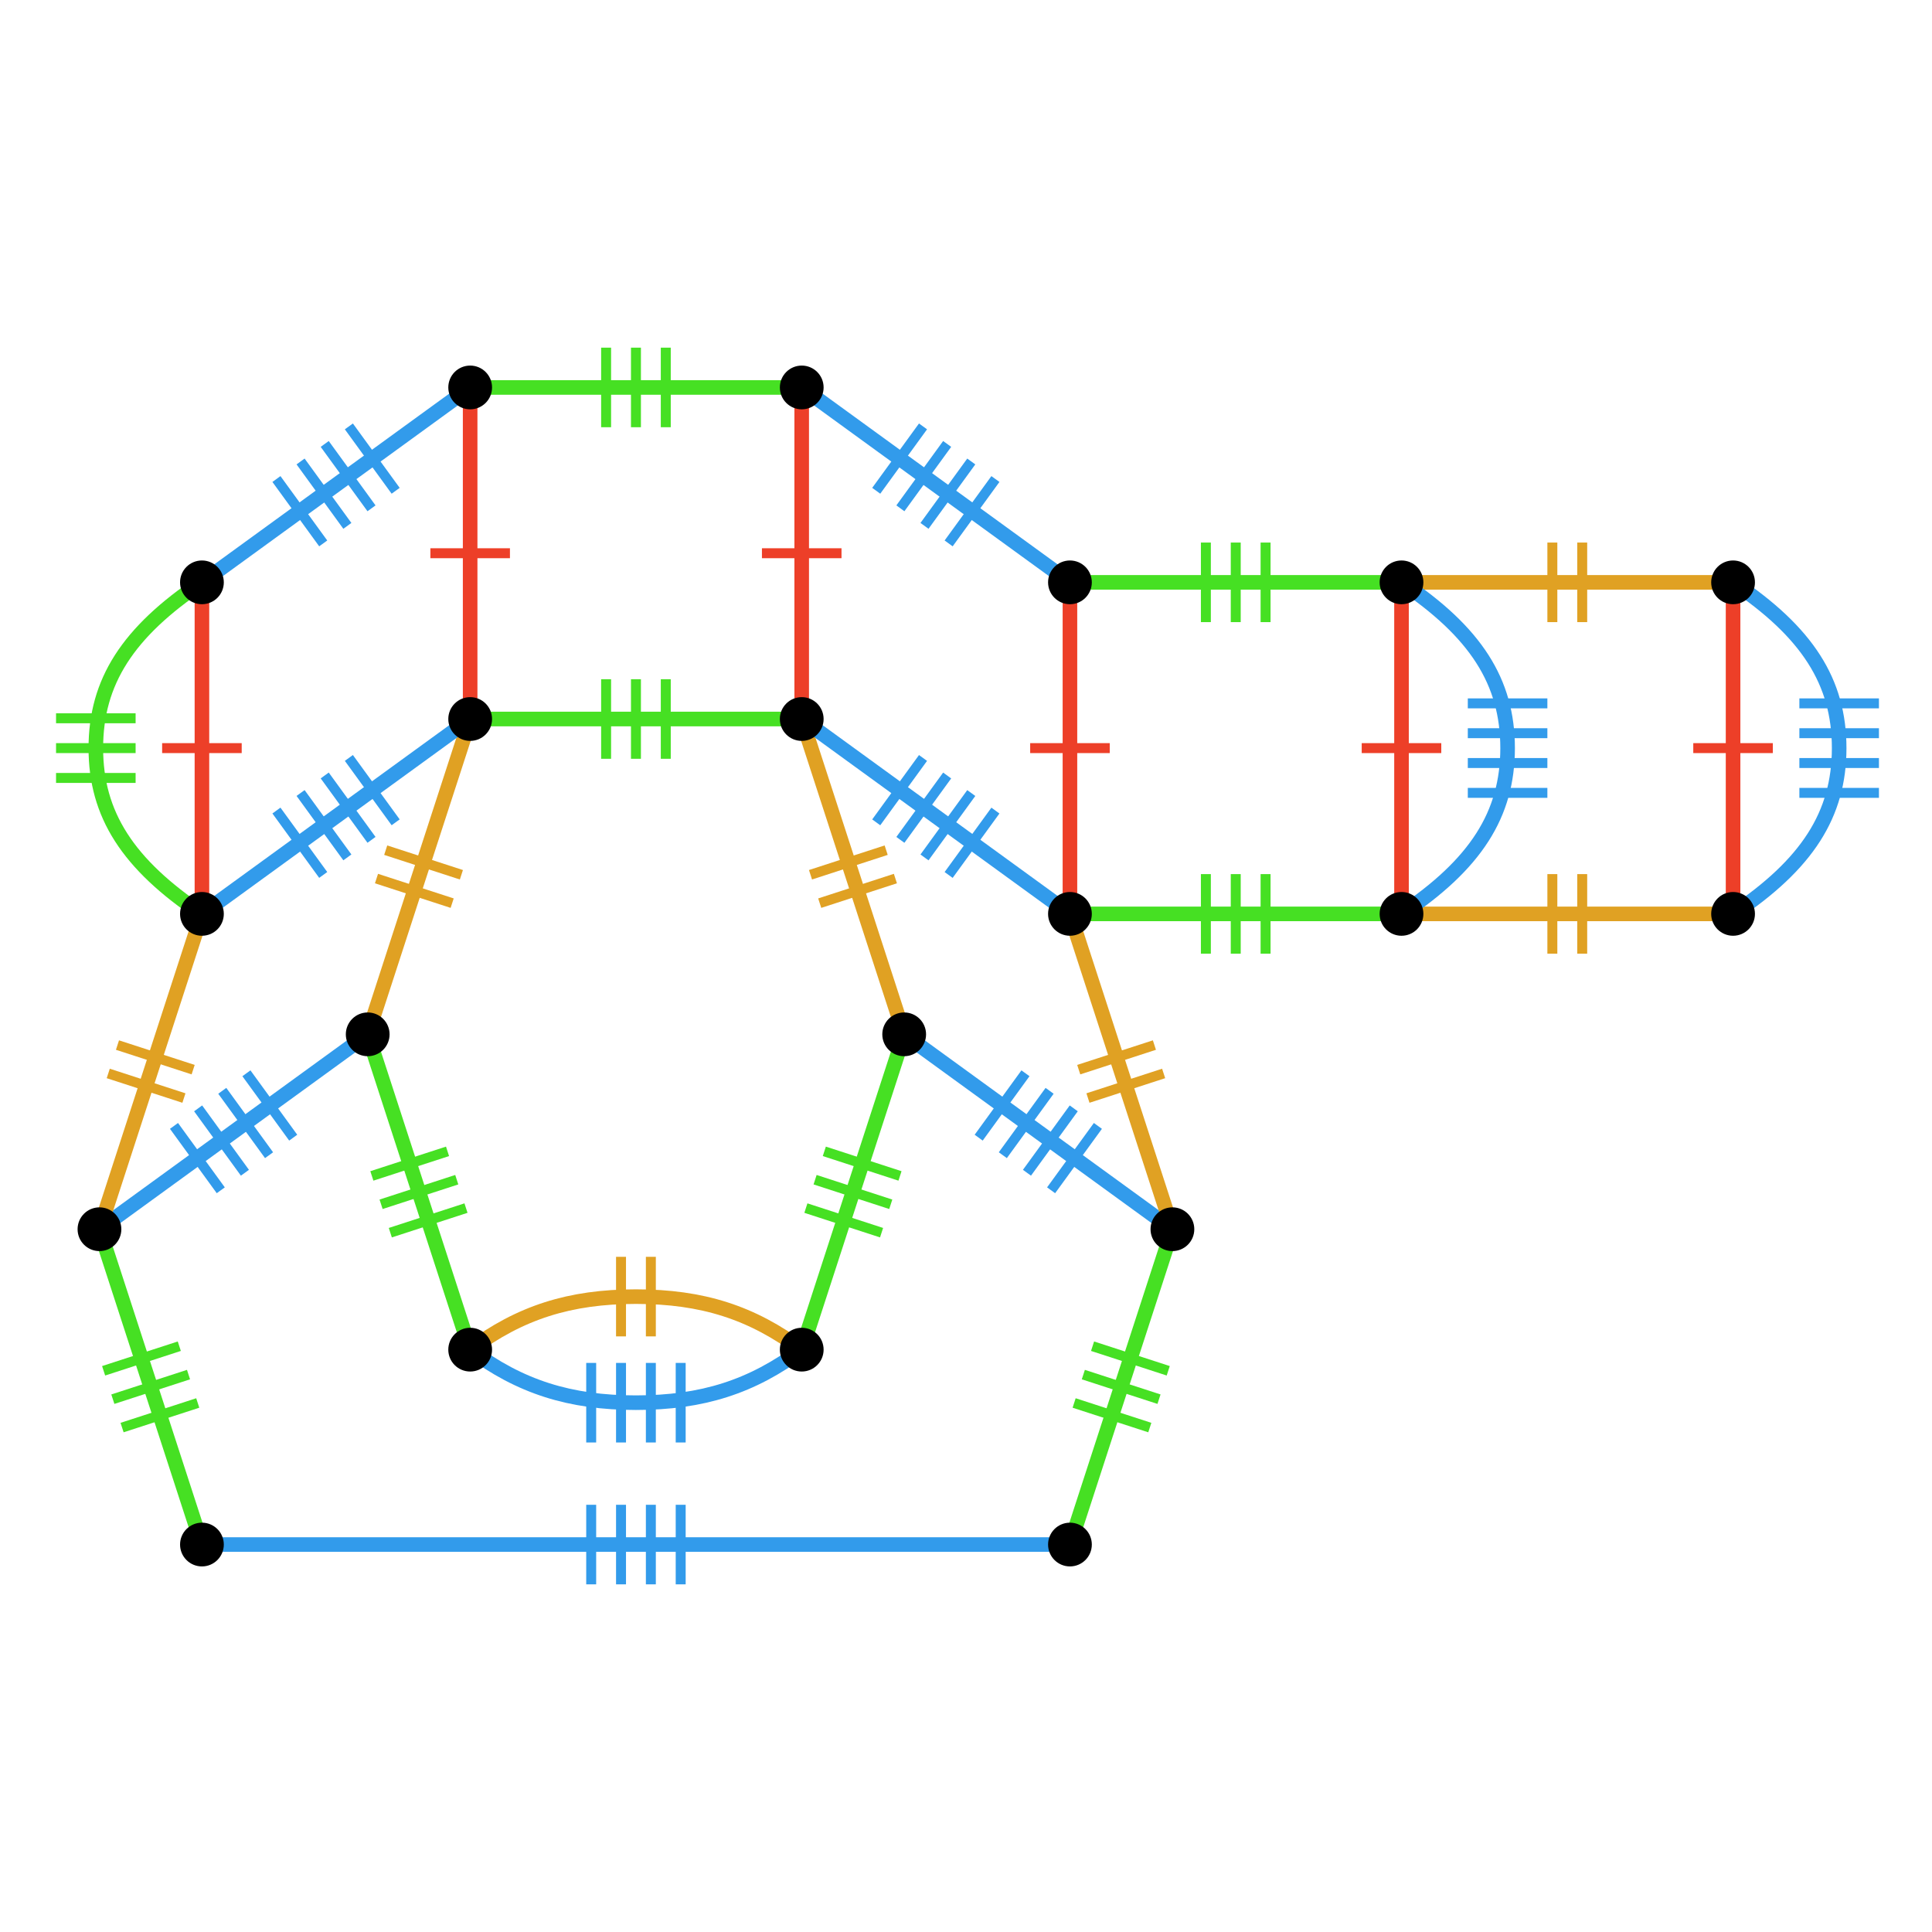 <?xml version="1.0" encoding="UTF-8"?>
<svg xmlns="http://www.w3.org/2000/svg" xmlns:xlink="http://www.w3.org/1999/xlink" width="256pt" height="256pt" viewBox="0 0 256 256" version="1.1">
<g id="surface1448">
<path style="fill:none;stroke-width:1.318;stroke-linecap:butt;stroke-linejoin:miter;stroke:rgb(27.451%,87.843%,13.725%);stroke-opacity:1;stroke-miterlimit:10;" d="M 154.797 181.637 L 144.77 178.379 "/>
<path style="fill:none;stroke-width:1.318;stroke-linecap:butt;stroke-linejoin:miter;stroke:rgb(27.451%,87.843%,13.725%);stroke-opacity:1;stroke-miterlimit:10;" d="M 153.574 185.398 L 143.547 182.141 "/>
<path style="fill:none;stroke-width:1.318;stroke-linecap:butt;stroke-linejoin:miter;stroke:rgb(27.451%,87.843%,13.725%);stroke-opacity:1;stroke-miterlimit:10;" d="M 152.355 189.16 L 142.328 185.902 "/>
<path style="fill:none;stroke-width:1.933;stroke-linecap:butt;stroke-linejoin:miter;stroke:rgb(27.451%,87.843%,13.725%);stroke-opacity:1;stroke-miterlimit:10;" d="M 141.773 204.66 C 143.809 198.395 145.848 192.125 148.562 183.77 C 151.277 175.414 153.312 169.145 155.352 162.879 "/>
<path style="fill:none;stroke-width:1.318;stroke-linecap:butt;stroke-linejoin:miter;stroke:rgb(19.608%,60.784%,92.157%);stroke-opacity:1;stroke-miterlimit:10;" d="M 135.879 142.215 L 129.68 150.746 "/>
<path style="fill:none;stroke-width:1.318;stroke-linecap:butt;stroke-linejoin:miter;stroke:rgb(19.608%,60.784%,92.157%);stroke-opacity:1;stroke-miterlimit:10;" d="M 139.078 144.539 L 132.879 153.07 "/>
<path style="fill:none;stroke-width:1.318;stroke-linecap:butt;stroke-linejoin:miter;stroke:rgb(19.608%,60.784%,92.157%);stroke-opacity:1;stroke-miterlimit:10;" d="M 142.277 146.863 L 136.078 155.395 "/>
<path style="fill:none;stroke-width:1.318;stroke-linecap:butt;stroke-linejoin:miter;stroke:rgb(19.608%,60.784%,92.157%);stroke-opacity:1;stroke-miterlimit:10;" d="M 145.477 149.188 L 139.277 157.719 "/>
<path style="fill:none;stroke-width:1.933;stroke-linecap:butt;stroke-linejoin:miter;stroke:rgb(19.608%,60.784%,92.157%);stroke-opacity:1;stroke-miterlimit:10;" d="M 155.352 162.879 C 150.02 159.004 144.688 155.133 137.582 149.969 C 130.473 144.805 125.141 140.93 119.812 137.059 "/>
<path style="fill:none;stroke-width:1.318;stroke-linecap:butt;stroke-linejoin:miter;stroke:rgb(27.451%,87.843%,13.725%);stroke-opacity:1;stroke-miterlimit:10;" d="M 106.785 160.078 L 116.812 163.336 "/>
<path style="fill:none;stroke-width:1.318;stroke-linecap:butt;stroke-linejoin:miter;stroke:rgb(27.451%,87.843%,13.725%);stroke-opacity:1;stroke-miterlimit:10;" d="M 108.004 156.316 L 118.031 159.574 "/>
<path style="fill:none;stroke-width:1.318;stroke-linecap:butt;stroke-linejoin:miter;stroke:rgb(27.451%,87.843%,13.725%);stroke-opacity:1;stroke-miterlimit:10;" d="M 109.227 152.559 L 119.254 155.816 "/>
<path style="fill:none;stroke-width:1.933;stroke-linecap:butt;stroke-linejoin:miter;stroke:rgb(27.451%,87.843%,13.725%);stroke-opacity:1;stroke-miterlimit:10;" d="M 119.809 137.055 C 117.773 143.32 115.734 149.59 113.02 157.945 C 110.305 166.301 108.27 172.57 106.23 178.836 "/>
<path style="fill:none;stroke-width:1.318;stroke-linecap:butt;stroke-linejoin:miter;stroke:rgb(19.608%,60.784%,92.157%);stroke-opacity:1;stroke-miterlimit:10;" d="M 78.336 180.594 L 78.336 191.137 "/>
<path style="fill:none;stroke-width:1.318;stroke-linecap:butt;stroke-linejoin:miter;stroke:rgb(19.608%,60.784%,92.157%);stroke-opacity:1;stroke-miterlimit:10;" d="M 82.289 180.594 L 82.289 191.137 "/>
<path style="fill:none;stroke-width:1.318;stroke-linecap:butt;stroke-linejoin:miter;stroke:rgb(19.608%,60.784%,92.157%);stroke-opacity:1;stroke-miterlimit:10;" d="M 86.242 180.594 L 86.242 191.137 "/>
<path style="fill:none;stroke-width:1.318;stroke-linecap:butt;stroke-linejoin:miter;stroke:rgb(19.608%,60.784%,92.157%);stroke-opacity:1;stroke-miterlimit:10;" d="M 90.195 180.594 L 90.195 191.137 "/>
<path style="fill:none;stroke-width:1.933;stroke-linecap:butt;stroke-linejoin:miter;stroke:rgb(19.608%,60.784%,92.157%);stroke-opacity:1;stroke-miterlimit:10;" d="M 106.23 178.836 C 99.641 183.758 93.051 185.863 84.266 185.863 C 75.48 185.863 68.891 183.754 62.301 178.836 "/>
<path style="fill:none;stroke-width:1.318;stroke-linecap:butt;stroke-linejoin:miter;stroke:rgb(87.843%,63.137%,13.725%);stroke-opacity:1;stroke-miterlimit:10;" d="M 82.289 166.535 L 82.289 177.078 "/>
<path style="fill:none;stroke-width:1.318;stroke-linecap:butt;stroke-linejoin:miter;stroke:rgb(87.843%,63.137%,13.725%);stroke-opacity:1;stroke-miterlimit:10;" d="M 86.242 166.535 L 86.242 177.078 "/>
<path style="fill:none;stroke-width:1.933;stroke-linecap:butt;stroke-linejoin:miter;stroke:rgb(87.843%,63.137%,13.725%);stroke-opacity:1;stroke-miterlimit:10;" d="M 106.23 178.836 C 99.641 173.914 93.051 171.809 84.266 171.809 C 75.48 171.809 68.891 173.918 62.301 178.836 "/>
<path style="fill:none;stroke-width:1.318;stroke-linecap:butt;stroke-linejoin:miter;stroke:rgb(27.451%,87.843%,13.725%);stroke-opacity:1;stroke-miterlimit:10;" d="M 59.301 152.559 L 49.273 155.816 "/>
<path style="fill:none;stroke-width:1.318;stroke-linecap:butt;stroke-linejoin:miter;stroke:rgb(27.451%,87.843%,13.725%);stroke-opacity:1;stroke-miterlimit:10;" d="M 60.523 156.316 L 50.496 159.574 "/>
<path style="fill:none;stroke-width:1.318;stroke-linecap:butt;stroke-linejoin:miter;stroke:rgb(27.451%,87.843%,13.725%);stroke-opacity:1;stroke-miterlimit:10;" d="M 61.746 160.078 L 51.719 163.336 "/>
<path style="fill:none;stroke-width:1.933;stroke-linecap:butt;stroke-linejoin:miter;stroke:rgb(27.451%,87.843%,13.725%);stroke-opacity:1;stroke-miterlimit:10;" d="M 62.297 178.836 C 60.262 172.57 58.223 166.301 55.508 157.945 C 52.793 149.59 50.758 143.32 48.719 137.055 "/>
<path style="fill:none;stroke-width:1.318;stroke-linecap:butt;stroke-linejoin:miter;stroke:rgb(19.608%,60.784%,92.157%);stroke-opacity:1;stroke-miterlimit:10;" d="M 23.055 149.188 L 29.254 157.719 "/>
<path style="fill:none;stroke-width:1.318;stroke-linecap:butt;stroke-linejoin:miter;stroke:rgb(19.608%,60.784%,92.157%);stroke-opacity:1;stroke-miterlimit:10;" d="M 26.254 146.863 L 32.453 155.395 "/>
<path style="fill:none;stroke-width:1.318;stroke-linecap:butt;stroke-linejoin:miter;stroke:rgb(19.608%,60.784%,92.157%);stroke-opacity:1;stroke-miterlimit:10;" d="M 29.453 144.539 L 35.652 153.07 "/>
<path style="fill:none;stroke-width:1.318;stroke-linecap:butt;stroke-linejoin:miter;stroke:rgb(19.608%,60.784%,92.157%);stroke-opacity:1;stroke-miterlimit:10;" d="M 32.652 142.215 L 38.852 150.746 "/>
<path style="fill:none;stroke-width:1.933;stroke-linecap:butt;stroke-linejoin:miter;stroke:rgb(19.608%,60.784%,92.157%);stroke-opacity:1;stroke-miterlimit:10;" d="M 48.723 137.055 C 43.391 140.93 38.059 144.801 30.953 149.965 C 23.844 155.129 18.512 159.004 13.184 162.875 "/>
<path style="fill:none;stroke-width:1.318;stroke-linecap:butt;stroke-linejoin:miter;stroke:rgb(27.451%,87.843%,13.725%);stroke-opacity:1;stroke-miterlimit:10;" d="M 16.176 189.16 L 26.203 185.902 "/>
<path style="fill:none;stroke-width:1.318;stroke-linecap:butt;stroke-linejoin:miter;stroke:rgb(27.451%,87.843%,13.725%);stroke-opacity:1;stroke-miterlimit:10;" d="M 14.953 185.398 L 24.98 182.141 "/>
<path style="fill:none;stroke-width:1.318;stroke-linecap:butt;stroke-linejoin:miter;stroke:rgb(27.451%,87.843%,13.725%);stroke-opacity:1;stroke-miterlimit:10;" d="M 13.73 181.637 L 23.758 178.379 "/>
<path style="fill:none;stroke-width:1.933;stroke-linecap:butt;stroke-linejoin:miter;stroke:rgb(27.451%,87.843%,13.725%);stroke-opacity:1;stroke-miterlimit:10;" d="M 13.18 162.879 C 15.215 169.145 17.254 175.414 19.969 183.77 C 22.684 192.125 24.719 198.395 26.758 204.66 "/>
<path style="fill:none;stroke-width:1.318;stroke-linecap:butt;stroke-linejoin:miter;stroke:rgb(19.608%,60.784%,92.157%);stroke-opacity:1;stroke-miterlimit:10;" d="M 90.195 209.934 L 90.195 199.391 "/>
<path style="fill:none;stroke-width:1.318;stroke-linecap:butt;stroke-linejoin:miter;stroke:rgb(19.608%,60.784%,92.157%);stroke-opacity:1;stroke-miterlimit:10;" d="M 86.242 209.934 L 86.242 199.391 "/>
<path style="fill:none;stroke-width:1.318;stroke-linecap:butt;stroke-linejoin:miter;stroke:rgb(19.608%,60.784%,92.157%);stroke-opacity:1;stroke-miterlimit:10;" d="M 82.289 209.934 L 82.289 199.391 "/>
<path style="fill:none;stroke-width:1.318;stroke-linecap:butt;stroke-linejoin:miter;stroke:rgb(19.608%,60.784%,92.157%);stroke-opacity:1;stroke-miterlimit:10;" d="M 78.336 209.934 L 78.336 199.391 "/>
<path style="fill:none;stroke-width:1.933;stroke-linecap:butt;stroke-linejoin:miter;stroke:rgb(19.608%,60.784%,92.157%);stroke-opacity:1;stroke-miterlimit:10;" d="M 26.758 204.66 C 44.012 204.66 61.262 204.66 84.266 204.66 C 107.27 204.66 124.523 204.66 141.773 204.66 "/>
<path style="fill:none;stroke-width:1.318;stroke-linecap:butt;stroke-linejoin:miter;stroke:rgb(87.843%,63.137%,13.725%);stroke-opacity:1;stroke-miterlimit:10;" d="M 117.422 112.652 L 107.395 115.91 "/>
<path style="fill:none;stroke-width:1.318;stroke-linecap:butt;stroke-linejoin:miter;stroke:rgb(87.843%,63.137%,13.725%);stroke-opacity:1;stroke-miterlimit:10;" d="M 118.645 116.414 L 108.617 119.672 "/>
<path style="fill:none;stroke-width:1.933;stroke-linecap:butt;stroke-linejoin:miter;stroke:rgb(87.843%,63.137%,13.725%);stroke-opacity:1;stroke-miterlimit:10;" d="M 119.809 137.055 C 117.773 130.789 115.734 124.52 113.02 116.164 C 110.305 107.809 108.27 101.539 106.23 95.273 "/>
<path style="fill:none;stroke-width:1.318;stroke-linecap:butt;stroke-linejoin:miter;stroke:rgb(27.451%,87.843%,13.725%);stroke-opacity:1;stroke-miterlimit:10;" d="M 80.312 90 L 80.312 100.543 "/>
<path style="fill:none;stroke-width:1.318;stroke-linecap:butt;stroke-linejoin:miter;stroke:rgb(27.451%,87.843%,13.725%);stroke-opacity:1;stroke-miterlimit:10;" d="M 84.266 90 L 84.266 100.543 "/>
<path style="fill:none;stroke-width:1.318;stroke-linecap:butt;stroke-linejoin:miter;stroke:rgb(27.451%,87.843%,13.725%);stroke-opacity:1;stroke-miterlimit:10;" d="M 88.219 90 L 88.219 100.543 "/>
<path style="fill:none;stroke-width:1.933;stroke-linecap:butt;stroke-linejoin:miter;stroke:rgb(27.451%,87.843%,13.725%);stroke-opacity:1;stroke-miterlimit:10;" d="M 106.23 95.273 C 99.641 95.273 93.051 95.273 84.266 95.273 C 75.48 95.273 68.891 95.273 62.301 95.273 "/>
<path style="fill:none;stroke-width:1.318;stroke-linecap:butt;stroke-linejoin:miter;stroke:rgb(87.843%,63.137%,13.725%);stroke-opacity:1;stroke-miterlimit:10;" d="M 49.887 116.414 L 59.914 119.672 "/>
<path style="fill:none;stroke-width:1.318;stroke-linecap:butt;stroke-linejoin:miter;stroke:rgb(87.843%,63.137%,13.725%);stroke-opacity:1;stroke-miterlimit:10;" d="M 51.109 112.652 L 61.137 115.91 "/>
<path style="fill:none;stroke-width:1.933;stroke-linecap:butt;stroke-linejoin:miter;stroke:rgb(87.843%,63.137%,13.725%);stroke-opacity:1;stroke-miterlimit:10;" d="M 62.297 95.273 C 60.262 101.539 58.223 107.809 55.508 116.164 C 52.793 124.52 50.758 130.789 48.719 137.055 "/>
<path style="fill:none;stroke-width:1.318;stroke-linecap:butt;stroke-linejoin:miter;stroke:rgb(87.843%,63.137%,13.725%);stroke-opacity:1;stroke-miterlimit:10;" d="M 152.965 138.477 L 142.938 141.734 "/>
<path style="fill:none;stroke-width:1.318;stroke-linecap:butt;stroke-linejoin:miter;stroke:rgb(87.843%,63.137%,13.725%);stroke-opacity:1;stroke-miterlimit:10;" d="M 154.188 142.238 L 144.16 145.496 "/>
<path style="fill:none;stroke-width:1.933;stroke-linecap:butt;stroke-linejoin:miter;stroke:rgb(87.843%,63.137%,13.725%);stroke-opacity:1;stroke-miterlimit:10;" d="M 155.352 162.879 C 153.316 156.613 151.277 150.344 148.562 141.988 C 145.848 133.633 143.812 127.363 141.773 121.098 "/>
<path style="fill:none;stroke-width:1.318;stroke-linecap:butt;stroke-linejoin:miter;stroke:rgb(19.608%,60.784%,92.157%);stroke-opacity:1;stroke-miterlimit:10;" d="M 122.305 100.434 L 116.105 108.965 "/>
<path style="fill:none;stroke-width:1.318;stroke-linecap:butt;stroke-linejoin:miter;stroke:rgb(19.608%,60.784%,92.157%);stroke-opacity:1;stroke-miterlimit:10;" d="M 125.504 102.758 L 119.305 111.289 "/>
<path style="fill:none;stroke-width:1.318;stroke-linecap:butt;stroke-linejoin:miter;stroke:rgb(19.608%,60.784%,92.157%);stroke-opacity:1;stroke-miterlimit:10;" d="M 128.699 105.082 L 122.5 113.613 "/>
<path style="fill:none;stroke-width:1.318;stroke-linecap:butt;stroke-linejoin:miter;stroke:rgb(19.608%,60.784%,92.157%);stroke-opacity:1;stroke-miterlimit:10;" d="M 131.898 107.406 L 125.699 115.938 "/>
<path style="fill:none;stroke-width:1.933;stroke-linecap:butt;stroke-linejoin:miter;stroke:rgb(19.608%,60.784%,92.157%);stroke-opacity:1;stroke-miterlimit:10;" d="M 141.773 121.094 C 136.441 117.219 131.109 113.348 124.004 108.184 C 116.895 103.02 111.562 99.145 106.234 95.273 "/>
<path style="fill:none;stroke-width:1.318;stroke-linecap:butt;stroke-linejoin:miter;stroke:rgb(87.843%,63.137%,13.725%);stroke-opacity:1;stroke-miterlimit:10;" d="M 25.594 141.734 L 15.566 138.477 "/>
<path style="fill:none;stroke-width:1.318;stroke-linecap:butt;stroke-linejoin:miter;stroke:rgb(87.843%,63.137%,13.725%);stroke-opacity:1;stroke-miterlimit:10;" d="M 24.371 145.496 L 14.344 142.238 "/>
<path style="fill:none;stroke-width:1.933;stroke-linecap:butt;stroke-linejoin:miter;stroke:rgb(87.843%,63.137%,13.725%);stroke-opacity:1;stroke-miterlimit:10;" d="M 13.18 162.879 C 15.215 156.613 17.254 150.344 19.969 141.988 C 22.684 133.633 24.719 127.363 26.758 121.098 "/>
<path style="fill:none;stroke-width:1.318;stroke-linecap:butt;stroke-linejoin:miter;stroke:rgb(19.608%,60.784%,92.157%);stroke-opacity:1;stroke-miterlimit:10;" d="M 52.426 108.961 L 46.227 100.43 "/>
<path style="fill:none;stroke-width:1.318;stroke-linecap:butt;stroke-linejoin:miter;stroke:rgb(19.608%,60.784%,92.157%);stroke-opacity:1;stroke-miterlimit:10;" d="M 49.227 111.285 L 43.027 102.754 "/>
<path style="fill:none;stroke-width:1.318;stroke-linecap:butt;stroke-linejoin:miter;stroke:rgb(19.608%,60.784%,92.157%);stroke-opacity:1;stroke-miterlimit:10;" d="M 46.027 113.609 L 39.828 105.078 "/>
<path style="fill:none;stroke-width:1.318;stroke-linecap:butt;stroke-linejoin:miter;stroke:rgb(19.608%,60.784%,92.157%);stroke-opacity:1;stroke-miterlimit:10;" d="M 42.828 115.934 L 36.629 107.402 "/>
<path style="fill:none;stroke-width:1.933;stroke-linecap:butt;stroke-linejoin:miter;stroke:rgb(19.608%,60.784%,92.157%);stroke-opacity:1;stroke-miterlimit:10;" d="M 26.758 121.094 C 32.09 117.219 37.422 113.348 44.527 108.184 C 51.637 103.02 56.969 99.145 62.297 95.273 "/>
<path style="fill:none;stroke-width:1.318;stroke-linecap:butt;stroke-linejoin:miter;stroke:rgb(92.941%,24.706%,15.686%);stroke-opacity:1;stroke-miterlimit:10;" d="M 147.047 99.129 L 136.504 99.129 "/>
<path style="fill:none;stroke-width:1.933;stroke-linecap:butt;stroke-linejoin:miter;stroke:rgb(92.941%,24.706%,15.686%);stroke-opacity:1;stroke-miterlimit:10;" d="M 141.773 121.094 C 141.773 114.504 141.773 107.914 141.773 99.129 C 141.773 90.344 141.773 83.754 141.773 77.164 "/>
<path style="fill:none;stroke-width:1.318;stroke-linecap:butt;stroke-linejoin:miter;stroke:rgb(92.941%,24.706%,15.686%);stroke-opacity:1;stroke-miterlimit:10;" d="M 111.504 73.305 L 100.961 73.305 "/>
<path style="fill:none;stroke-width:1.933;stroke-linecap:butt;stroke-linejoin:miter;stroke:rgb(92.941%,24.706%,15.686%);stroke-opacity:1;stroke-miterlimit:10;" d="M 106.23 95.273 C 106.23 88.684 106.23 82.094 106.23 73.309 C 106.23 64.523 106.23 57.934 106.23 51.344 "/>
<path style="fill:none;stroke-width:1.318;stroke-linecap:butt;stroke-linejoin:miter;stroke:rgb(92.941%,24.706%,15.686%);stroke-opacity:1;stroke-miterlimit:10;" d="M 67.57 73.305 L 57.027 73.305 "/>
<path style="fill:none;stroke-width:1.933;stroke-linecap:butt;stroke-linejoin:miter;stroke:rgb(92.941%,24.706%,15.686%);stroke-opacity:1;stroke-miterlimit:10;" d="M 62.297 95.273 C 62.297 88.684 62.297 82.094 62.297 73.309 C 62.297 64.523 62.297 57.934 62.297 51.344 "/>
<path style="fill:none;stroke-width:1.318;stroke-linecap:butt;stroke-linejoin:miter;stroke:rgb(92.941%,24.706%,15.686%);stroke-opacity:1;stroke-miterlimit:10;" d="M 32.027 99.129 L 21.484 99.129 "/>
<path style="fill:none;stroke-width:1.933;stroke-linecap:butt;stroke-linejoin:miter;stroke:rgb(92.941%,24.706%,15.686%);stroke-opacity:1;stroke-miterlimit:10;" d="M 26.758 121.094 C 26.758 114.504 26.758 107.914 26.758 99.129 C 26.758 90.344 26.758 83.754 26.758 77.164 "/>
<path style="fill:none;stroke-width:1.318;stroke-linecap:butt;stroke-linejoin:miter;stroke:rgb(27.451%,87.843%,13.725%);stroke-opacity:1;stroke-miterlimit:10;" d="M 17.969 95.176 L 7.426 95.176 "/>
<path style="fill:none;stroke-width:1.318;stroke-linecap:butt;stroke-linejoin:miter;stroke:rgb(27.451%,87.843%,13.725%);stroke-opacity:1;stroke-miterlimit:10;" d="M 17.969 99.129 L 7.426 99.129 "/>
<path style="fill:none;stroke-width:1.318;stroke-linecap:butt;stroke-linejoin:miter;stroke:rgb(27.451%,87.843%,13.725%);stroke-opacity:1;stroke-miterlimit:10;" d="M 17.969 103.082 L 7.426 103.082 "/>
<path style="fill:none;stroke-width:1.933;stroke-linecap:butt;stroke-linejoin:miter;stroke:rgb(27.451%,87.843%,13.725%);stroke-opacity:1;stroke-miterlimit:10;" d="M 26.758 121.094 C 16.918 114.504 12.699 107.914 12.699 99.129 C 12.699 90.344 16.918 83.754 26.758 77.164 "/>
<path style="fill:none;stroke-width:1.318;stroke-linecap:butt;stroke-linejoin:miter;stroke:rgb(19.608%,60.784%,92.157%);stroke-opacity:1;stroke-miterlimit:10;" d="M 122.305 56.5 L 116.105 65.031 "/>
<path style="fill:none;stroke-width:1.318;stroke-linecap:butt;stroke-linejoin:miter;stroke:rgb(19.608%,60.784%,92.157%);stroke-opacity:1;stroke-miterlimit:10;" d="M 125.504 58.824 L 119.305 67.355 "/>
<path style="fill:none;stroke-width:1.318;stroke-linecap:butt;stroke-linejoin:miter;stroke:rgb(19.608%,60.784%,92.157%);stroke-opacity:1;stroke-miterlimit:10;" d="M 128.699 61.148 L 122.5 69.68 "/>
<path style="fill:none;stroke-width:1.318;stroke-linecap:butt;stroke-linejoin:miter;stroke:rgb(19.608%,60.784%,92.157%);stroke-opacity:1;stroke-miterlimit:10;" d="M 131.898 63.473 L 125.699 72.004 "/>
<path style="fill:none;stroke-width:1.933;stroke-linecap:butt;stroke-linejoin:miter;stroke:rgb(19.608%,60.784%,92.157%);stroke-opacity:1;stroke-miterlimit:10;" d="M 141.773 77.164 C 136.441 73.289 131.109 69.418 124.004 64.254 C 116.895 59.09 111.562 55.215 106.234 51.344 "/>
<path style="fill:none;stroke-width:1.318;stroke-linecap:butt;stroke-linejoin:miter;stroke:rgb(27.451%,87.843%,13.725%);stroke-opacity:1;stroke-miterlimit:10;" d="M 80.312 46.066 L 80.312 56.609 "/>
<path style="fill:none;stroke-width:1.318;stroke-linecap:butt;stroke-linejoin:miter;stroke:rgb(27.451%,87.843%,13.725%);stroke-opacity:1;stroke-miterlimit:10;" d="M 84.266 46.066 L 84.266 56.609 "/>
<path style="fill:none;stroke-width:1.318;stroke-linecap:butt;stroke-linejoin:miter;stroke:rgb(27.451%,87.843%,13.725%);stroke-opacity:1;stroke-miterlimit:10;" d="M 88.219 46.066 L 88.219 56.609 "/>
<path style="fill:none;stroke-width:1.933;stroke-linecap:butt;stroke-linejoin:miter;stroke:rgb(27.451%,87.843%,13.725%);stroke-opacity:1;stroke-miterlimit:10;" d="M 106.23 51.34 C 99.641 51.34 93.051 51.34 84.266 51.34 C 75.48 51.34 68.891 51.34 62.301 51.34 "/>
<path style="fill:none;stroke-width:1.318;stroke-linecap:butt;stroke-linejoin:miter;stroke:rgb(19.608%,60.784%,92.157%);stroke-opacity:1;stroke-miterlimit:10;" d="M 36.629 63.473 L 42.828 72.004 "/>
<path style="fill:none;stroke-width:1.318;stroke-linecap:butt;stroke-linejoin:miter;stroke:rgb(19.608%,60.784%,92.157%);stroke-opacity:1;stroke-miterlimit:10;" d="M 39.828 61.148 L 46.027 69.68 "/>
<path style="fill:none;stroke-width:1.318;stroke-linecap:butt;stroke-linejoin:miter;stroke:rgb(19.608%,60.784%,92.157%);stroke-opacity:1;stroke-miterlimit:10;" d="M 43.027 58.824 L 49.227 67.355 "/>
<path style="fill:none;stroke-width:1.318;stroke-linecap:butt;stroke-linejoin:miter;stroke:rgb(19.608%,60.784%,92.157%);stroke-opacity:1;stroke-miterlimit:10;" d="M 46.227 56.5 L 52.426 65.031 "/>
<path style="fill:none;stroke-width:1.933;stroke-linecap:butt;stroke-linejoin:miter;stroke:rgb(19.608%,60.784%,92.157%);stroke-opacity:1;stroke-miterlimit:10;" d="M 62.297 51.34 C 56.965 55.215 51.633 59.086 44.527 64.25 C 37.418 69.414 32.086 73.289 26.758 77.16 "/>
<path style="fill:none;stroke-width:1.318;stroke-linecap:butt;stroke-linejoin:miter;stroke:rgb(27.451%,87.843%,13.725%);stroke-opacity:1;stroke-miterlimit:10;" d="M 167.695 82.434 L 167.695 71.891 "/>
<path style="fill:none;stroke-width:1.318;stroke-linecap:butt;stroke-linejoin:miter;stroke:rgb(27.451%,87.843%,13.725%);stroke-opacity:1;stroke-miterlimit:10;" d="M 163.742 82.434 L 163.742 71.891 "/>
<path style="fill:none;stroke-width:1.318;stroke-linecap:butt;stroke-linejoin:miter;stroke:rgb(27.451%,87.843%,13.725%);stroke-opacity:1;stroke-miterlimit:10;" d="M 159.785 82.434 L 159.785 71.891 "/>
<path style="fill:none;stroke-width:1.933;stroke-linecap:butt;stroke-linejoin:miter;stroke:rgb(27.451%,87.843%,13.725%);stroke-opacity:1;stroke-miterlimit:10;" d="M 141.773 77.164 C 148.363 77.164 154.953 77.164 163.738 77.164 C 172.523 77.164 179.113 77.164 185.703 77.164 "/>
<path style="fill:none;stroke-width:1.318;stroke-linecap:butt;stroke-linejoin:miter;stroke:rgb(87.843%,63.137%,13.725%);stroke-opacity:1;stroke-miterlimit:10;" d="M 209.652 82.434 L 209.652 71.891 "/>
<path style="fill:none;stroke-width:1.318;stroke-linecap:butt;stroke-linejoin:miter;stroke:rgb(87.843%,63.137%,13.725%);stroke-opacity:1;stroke-miterlimit:10;" d="M 205.695 82.434 L 205.695 71.891 "/>
<path style="fill:none;stroke-width:1.933;stroke-linecap:butt;stroke-linejoin:miter;stroke:rgb(87.843%,63.137%,13.725%);stroke-opacity:1;stroke-miterlimit:10;" d="M 185.707 77.164 C 192.297 77.164 198.887 77.164 207.672 77.164 C 216.457 77.164 223.047 77.164 229.637 77.164 "/>
<path style="fill:none;stroke-width:1.318;stroke-linecap:butt;stroke-linejoin:miter;stroke:rgb(92.941%,24.706%,15.686%);stroke-opacity:1;stroke-miterlimit:10;" d="M 224.367 99.129 L 234.91 99.129 "/>
<path style="fill:none;stroke-width:1.933;stroke-linecap:butt;stroke-linejoin:miter;stroke:rgb(92.941%,24.706%,15.686%);stroke-opacity:1;stroke-miterlimit:10;" d="M 229.641 77.164 C 229.641 83.754 229.641 90.344 229.641 99.129 C 229.641 107.914 229.641 114.504 229.641 121.094 "/>
<path style="fill:none;stroke-width:1.318;stroke-linecap:butt;stroke-linejoin:miter;stroke:rgb(19.608%,60.784%,92.157%);stroke-opacity:1;stroke-miterlimit:10;" d="M 238.426 105.059 L 248.969 105.059 "/>
<path style="fill:none;stroke-width:1.318;stroke-linecap:butt;stroke-linejoin:miter;stroke:rgb(19.608%,60.784%,92.157%);stroke-opacity:1;stroke-miterlimit:10;" d="M 238.426 101.105 L 248.969 101.105 "/>
<path style="fill:none;stroke-width:1.318;stroke-linecap:butt;stroke-linejoin:miter;stroke:rgb(19.608%,60.784%,92.157%);stroke-opacity:1;stroke-miterlimit:10;" d="M 238.426 97.152 L 248.969 97.152 "/>
<path style="fill:none;stroke-width:1.318;stroke-linecap:butt;stroke-linejoin:miter;stroke:rgb(19.608%,60.784%,92.157%);stroke-opacity:1;stroke-miterlimit:10;" d="M 238.426 93.199 L 248.969 93.199 "/>
<path style="fill:none;stroke-width:1.933;stroke-linecap:butt;stroke-linejoin:miter;stroke:rgb(19.608%,60.784%,92.157%);stroke-opacity:1;stroke-miterlimit:10;" d="M 229.641 77.164 C 239.48 83.754 243.699 90.344 243.699 99.129 C 243.699 107.914 239.48 114.504 229.641 121.094 "/>
<path style="fill:none;stroke-width:1.318;stroke-linecap:butt;stroke-linejoin:miter;stroke:rgb(87.843%,63.137%,13.725%);stroke-opacity:1;stroke-miterlimit:10;" d="M 205.695 115.824 L 205.695 126.367 "/>
<path style="fill:none;stroke-width:1.318;stroke-linecap:butt;stroke-linejoin:miter;stroke:rgb(87.843%,63.137%,13.725%);stroke-opacity:1;stroke-miterlimit:10;" d="M 209.652 115.824 L 209.652 126.367 "/>
<path style="fill:none;stroke-width:1.933;stroke-linecap:butt;stroke-linejoin:miter;stroke:rgb(87.843%,63.137%,13.725%);stroke-opacity:1;stroke-miterlimit:10;" d="M 229.641 121.094 C 223.051 121.094 216.461 121.094 207.676 121.094 C 198.891 121.094 192.301 121.094 185.711 121.094 "/>
<path style="fill:none;stroke-width:1.318;stroke-linecap:butt;stroke-linejoin:miter;stroke:rgb(27.451%,87.843%,13.725%);stroke-opacity:1;stroke-miterlimit:10;" d="M 159.785 115.824 L 159.785 126.367 "/>
<path style="fill:none;stroke-width:1.318;stroke-linecap:butt;stroke-linejoin:miter;stroke:rgb(27.451%,87.843%,13.725%);stroke-opacity:1;stroke-miterlimit:10;" d="M 163.742 115.824 L 163.742 126.367 "/>
<path style="fill:none;stroke-width:1.318;stroke-linecap:butt;stroke-linejoin:miter;stroke:rgb(27.451%,87.843%,13.725%);stroke-opacity:1;stroke-miterlimit:10;" d="M 167.695 115.824 L 167.695 126.367 "/>
<path style="fill:none;stroke-width:1.933;stroke-linecap:butt;stroke-linejoin:miter;stroke:rgb(27.451%,87.843%,13.725%);stroke-opacity:1;stroke-miterlimit:10;" d="M 185.707 121.094 C 179.117 121.094 172.527 121.094 163.742 121.094 C 154.957 121.094 148.367 121.094 141.777 121.094 "/>
<path style="fill:none;stroke-width:1.318;stroke-linecap:butt;stroke-linejoin:miter;stroke:rgb(92.941%,24.706%,15.686%);stroke-opacity:1;stroke-miterlimit:10;" d="M 180.434 99.129 L 190.977 99.129 "/>
<path style="fill:none;stroke-width:1.933;stroke-linecap:butt;stroke-linejoin:miter;stroke:rgb(92.941%,24.706%,15.686%);stroke-opacity:1;stroke-miterlimit:10;" d="M 185.707 77.164 C 185.707 83.754 185.707 90.344 185.707 99.129 C 185.707 107.914 185.707 114.504 185.707 121.094 "/>
<path style="fill:none;stroke-width:1.318;stroke-linecap:butt;stroke-linejoin:miter;stroke:rgb(19.608%,60.784%,92.157%);stroke-opacity:1;stroke-miterlimit:10;" d="M 194.492 105.059 L 205.035 105.059 "/>
<path style="fill:none;stroke-width:1.318;stroke-linecap:butt;stroke-linejoin:miter;stroke:rgb(19.608%,60.784%,92.157%);stroke-opacity:1;stroke-miterlimit:10;" d="M 194.492 101.105 L 205.035 101.105 "/>
<path style="fill:none;stroke-width:1.318;stroke-linecap:butt;stroke-linejoin:miter;stroke:rgb(19.608%,60.784%,92.157%);stroke-opacity:1;stroke-miterlimit:10;" d="M 194.492 97.152 L 205.035 97.152 "/>
<path style="fill:none;stroke-width:1.318;stroke-linecap:butt;stroke-linejoin:miter;stroke:rgb(19.608%,60.784%,92.157%);stroke-opacity:1;stroke-miterlimit:10;" d="M 194.492 93.199 L 205.035 93.199 "/>
<path style="fill:none;stroke-width:1.933;stroke-linecap:butt;stroke-linejoin:miter;stroke:rgb(19.608%,60.784%,92.157%);stroke-opacity:1;stroke-miterlimit:10;" d="M 185.707 77.164 C 195.547 83.754 199.766 90.344 199.766 99.129 C 199.766 107.914 195.547 114.504 185.707 121.094 "/>
<path style=" stroke:none;fill-rule:nonzero;fill:rgb(0%,0%,0%);fill-opacity:1;" d="M 188.605 121.094 C 188.605 119.492 187.309 118.195 185.707 118.195 C 184.105 118.195 182.809 119.492 182.809 121.094 C 182.809 122.695 184.105 123.992 185.707 123.992 C 187.309 123.992 188.605 122.695 188.605 121.094 Z M 188.605 121.094 "/>
<path style=" stroke:none;fill-rule:nonzero;fill:rgb(0%,0%,0%);fill-opacity:1;" d="M 232.539 121.094 C 232.539 119.492 231.242 118.195 229.641 118.195 C 228.039 118.195 226.742 119.492 226.742 121.094 C 226.742 122.695 228.039 123.992 229.641 123.992 C 231.242 123.992 232.539 122.695 232.539 121.094 Z M 232.539 121.094 "/>
<path style=" stroke:none;fill-rule:nonzero;fill:rgb(0%,0%,0%);fill-opacity:1;" d="M 232.539 77.164 C 232.539 75.562 231.242 74.266 229.641 74.266 C 228.039 74.266 226.742 75.562 226.742 77.164 C 226.742 78.766 228.039 80.062 229.641 80.062 C 231.242 80.062 232.539 78.766 232.539 77.164 Z M 232.539 77.164 "/>
<path style=" stroke:none;fill-rule:nonzero;fill:rgb(0%,0%,0%);fill-opacity:1;" d="M 188.605 77.164 C 188.605 75.562 187.309 74.266 185.707 74.266 C 184.105 74.266 182.809 75.562 182.809 77.164 C 182.809 78.766 184.105 80.062 185.707 80.062 C 187.309 80.062 188.605 78.766 188.605 77.164 Z M 188.605 77.164 "/>
<path style=" stroke:none;fill-rule:nonzero;fill:rgb(0%,0%,0%);fill-opacity:1;" d="M 29.656 77.164 C 29.656 75.562 28.359 74.266 26.758 74.266 C 25.156 74.266 23.859 75.562 23.859 77.164 C 23.859 78.766 25.156 80.062 26.758 80.062 C 28.359 80.062 29.656 78.766 29.656 77.164 Z M 29.656 77.164 "/>
<path style=" stroke:none;fill-rule:nonzero;fill:rgb(0%,0%,0%);fill-opacity:1;" d="M 65.199 51.34 C 65.199 49.738 63.902 48.441 62.301 48.441 C 60.699 48.441 59.402 49.738 59.402 51.34 C 59.402 52.941 60.699 54.238 62.301 54.238 C 63.902 54.238 65.199 52.941 65.199 51.34 Z M 65.199 51.34 "/>
<path style=" stroke:none;fill-rule:nonzero;fill:rgb(0%,0%,0%);fill-opacity:1;" d="M 109.133 51.34 C 109.133 49.738 107.836 48.441 106.234 48.441 C 104.633 48.441 103.336 49.738 103.336 51.34 C 103.336 52.941 104.633 54.238 106.234 54.238 C 107.836 54.238 109.133 52.941 109.133 51.34 Z M 109.133 51.34 "/>
<path style=" stroke:none;fill-rule:nonzero;fill:rgb(0%,0%,0%);fill-opacity:1;" d="M 144.672 77.164 C 144.672 75.562 143.375 74.266 141.773 74.266 C 140.172 74.266 138.875 75.562 138.875 77.164 C 138.875 78.766 140.172 80.062 141.773 80.062 C 143.375 80.062 144.672 78.766 144.672 77.164 Z M 144.672 77.164 "/>
<path style=" stroke:none;fill-rule:nonzero;fill:rgb(0%,0%,0%);fill-opacity:1;" d="M 29.656 121.094 C 29.656 119.492 28.359 118.195 26.758 118.195 C 25.156 118.195 23.859 119.492 23.859 121.094 C 23.859 122.695 25.156 123.992 26.758 123.992 C 28.359 123.992 29.656 122.695 29.656 121.094 Z M 29.656 121.094 "/>
<path style=" stroke:none;fill-rule:nonzero;fill:rgb(0%,0%,0%);fill-opacity:1;" d="M 144.672 121.094 C 144.672 119.492 143.375 118.195 141.773 118.195 C 140.172 118.195 138.875 119.492 138.875 121.094 C 138.875 122.695 140.172 123.992 141.773 123.992 C 143.375 123.992 144.672 122.695 144.672 121.094 Z M 144.672 121.094 "/>
<path style=" stroke:none;fill-rule:nonzero;fill:rgb(0%,0%,0%);fill-opacity:1;" d="M 65.199 95.273 C 65.199 93.672 63.902 92.375 62.301 92.375 C 60.699 92.375 59.402 93.672 59.402 95.273 C 59.402 96.875 60.699 98.172 62.301 98.172 C 63.902 98.172 65.199 96.875 65.199 95.273 Z M 65.199 95.273 "/>
<path style=" stroke:none;fill-rule:nonzero;fill:rgb(0%,0%,0%);fill-opacity:1;" d="M 109.133 95.273 C 109.133 93.672 107.836 92.375 106.234 92.375 C 104.633 92.375 103.336 93.672 103.336 95.273 C 103.336 96.875 104.633 98.172 106.234 98.172 C 107.836 98.172 109.133 96.875 109.133 95.273 Z M 109.133 95.273 "/>
<path style=" stroke:none;fill-rule:nonzero;fill:rgb(0%,0%,0%);fill-opacity:1;" d="M 29.656 204.66 C 29.656 203.059 28.359 201.762 26.758 201.762 C 25.156 201.762 23.859 203.059 23.859 204.66 C 23.859 206.262 25.156 207.559 26.758 207.559 C 28.359 207.559 29.656 206.262 29.656 204.66 Z M 29.656 204.66 "/>
<path style=" stroke:none;fill-rule:nonzero;fill:rgb(0%,0%,0%);fill-opacity:1;" d="M 16.078 162.879 C 16.078 161.277 14.781 159.98 13.18 159.98 C 11.578 159.98 10.281 161.277 10.281 162.879 C 10.281 164.48 11.578 165.777 13.18 165.777 C 14.781 165.777 16.078 164.48 16.078 162.879 Z M 16.078 162.879 "/>
<path style=" stroke:none;fill-rule:nonzero;fill:rgb(0%,0%,0%);fill-opacity:1;" d="M 51.621 137.055 C 51.621 135.453 50.324 134.156 48.723 134.156 C 47.121 134.156 45.824 135.453 45.824 137.055 C 45.824 138.656 47.121 139.953 48.723 139.953 C 50.324 139.953 51.621 138.656 51.621 137.055 Z M 51.621 137.055 "/>
<path style=" stroke:none;fill-rule:nonzero;fill:rgb(0%,0%,0%);fill-opacity:1;" d="M 65.199 178.836 C 65.199 177.234 63.902 175.938 62.301 175.938 C 60.699 175.938 59.402 177.234 59.402 178.836 C 59.402 180.438 60.699 181.734 62.301 181.734 C 63.902 181.734 65.199 180.438 65.199 178.836 Z M 65.199 178.836 "/>
<path style=" stroke:none;fill-rule:nonzero;fill:rgb(0%,0%,0%);fill-opacity:1;" d="M 109.133 178.836 C 109.133 177.234 107.836 175.938 106.234 175.938 C 104.633 175.938 103.336 177.234 103.336 178.836 C 103.336 180.438 104.633 181.734 106.234 181.734 C 107.836 181.734 109.133 180.438 109.133 178.836 Z M 109.133 178.836 "/>
<path style=" stroke:none;fill-rule:nonzero;fill:rgb(0%,0%,0%);fill-opacity:1;" d="M 122.707 137.055 C 122.707 135.453 121.41 134.156 119.809 134.156 C 118.207 134.156 116.91 135.453 116.91 137.055 C 116.91 138.656 118.207 139.953 119.809 139.953 C 121.41 139.953 122.707 138.656 122.707 137.055 Z M 122.707 137.055 "/>
<path style=" stroke:none;fill-rule:nonzero;fill:rgb(0%,0%,0%);fill-opacity:1;" d="M 158.25 162.879 C 158.25 161.277 156.953 159.98 155.352 159.98 C 153.75 159.98 152.453 161.277 152.453 162.879 C 152.453 164.48 153.75 165.777 155.352 165.777 C 156.953 165.777 158.25 164.48 158.25 162.879 Z M 158.25 162.879 "/>
<path style=" stroke:none;fill-rule:nonzero;fill:rgb(0%,0%,0%);fill-opacity:1;" d="M 144.672 204.66 C 144.672 203.059 143.375 201.762 141.773 201.762 C 140.172 201.762 138.875 203.059 138.875 204.66 C 138.875 206.262 140.172 207.559 141.773 207.559 C 143.375 207.559 144.672 206.262 144.672 204.66 Z M 144.672 204.66 "/>
</g>
</svg>
